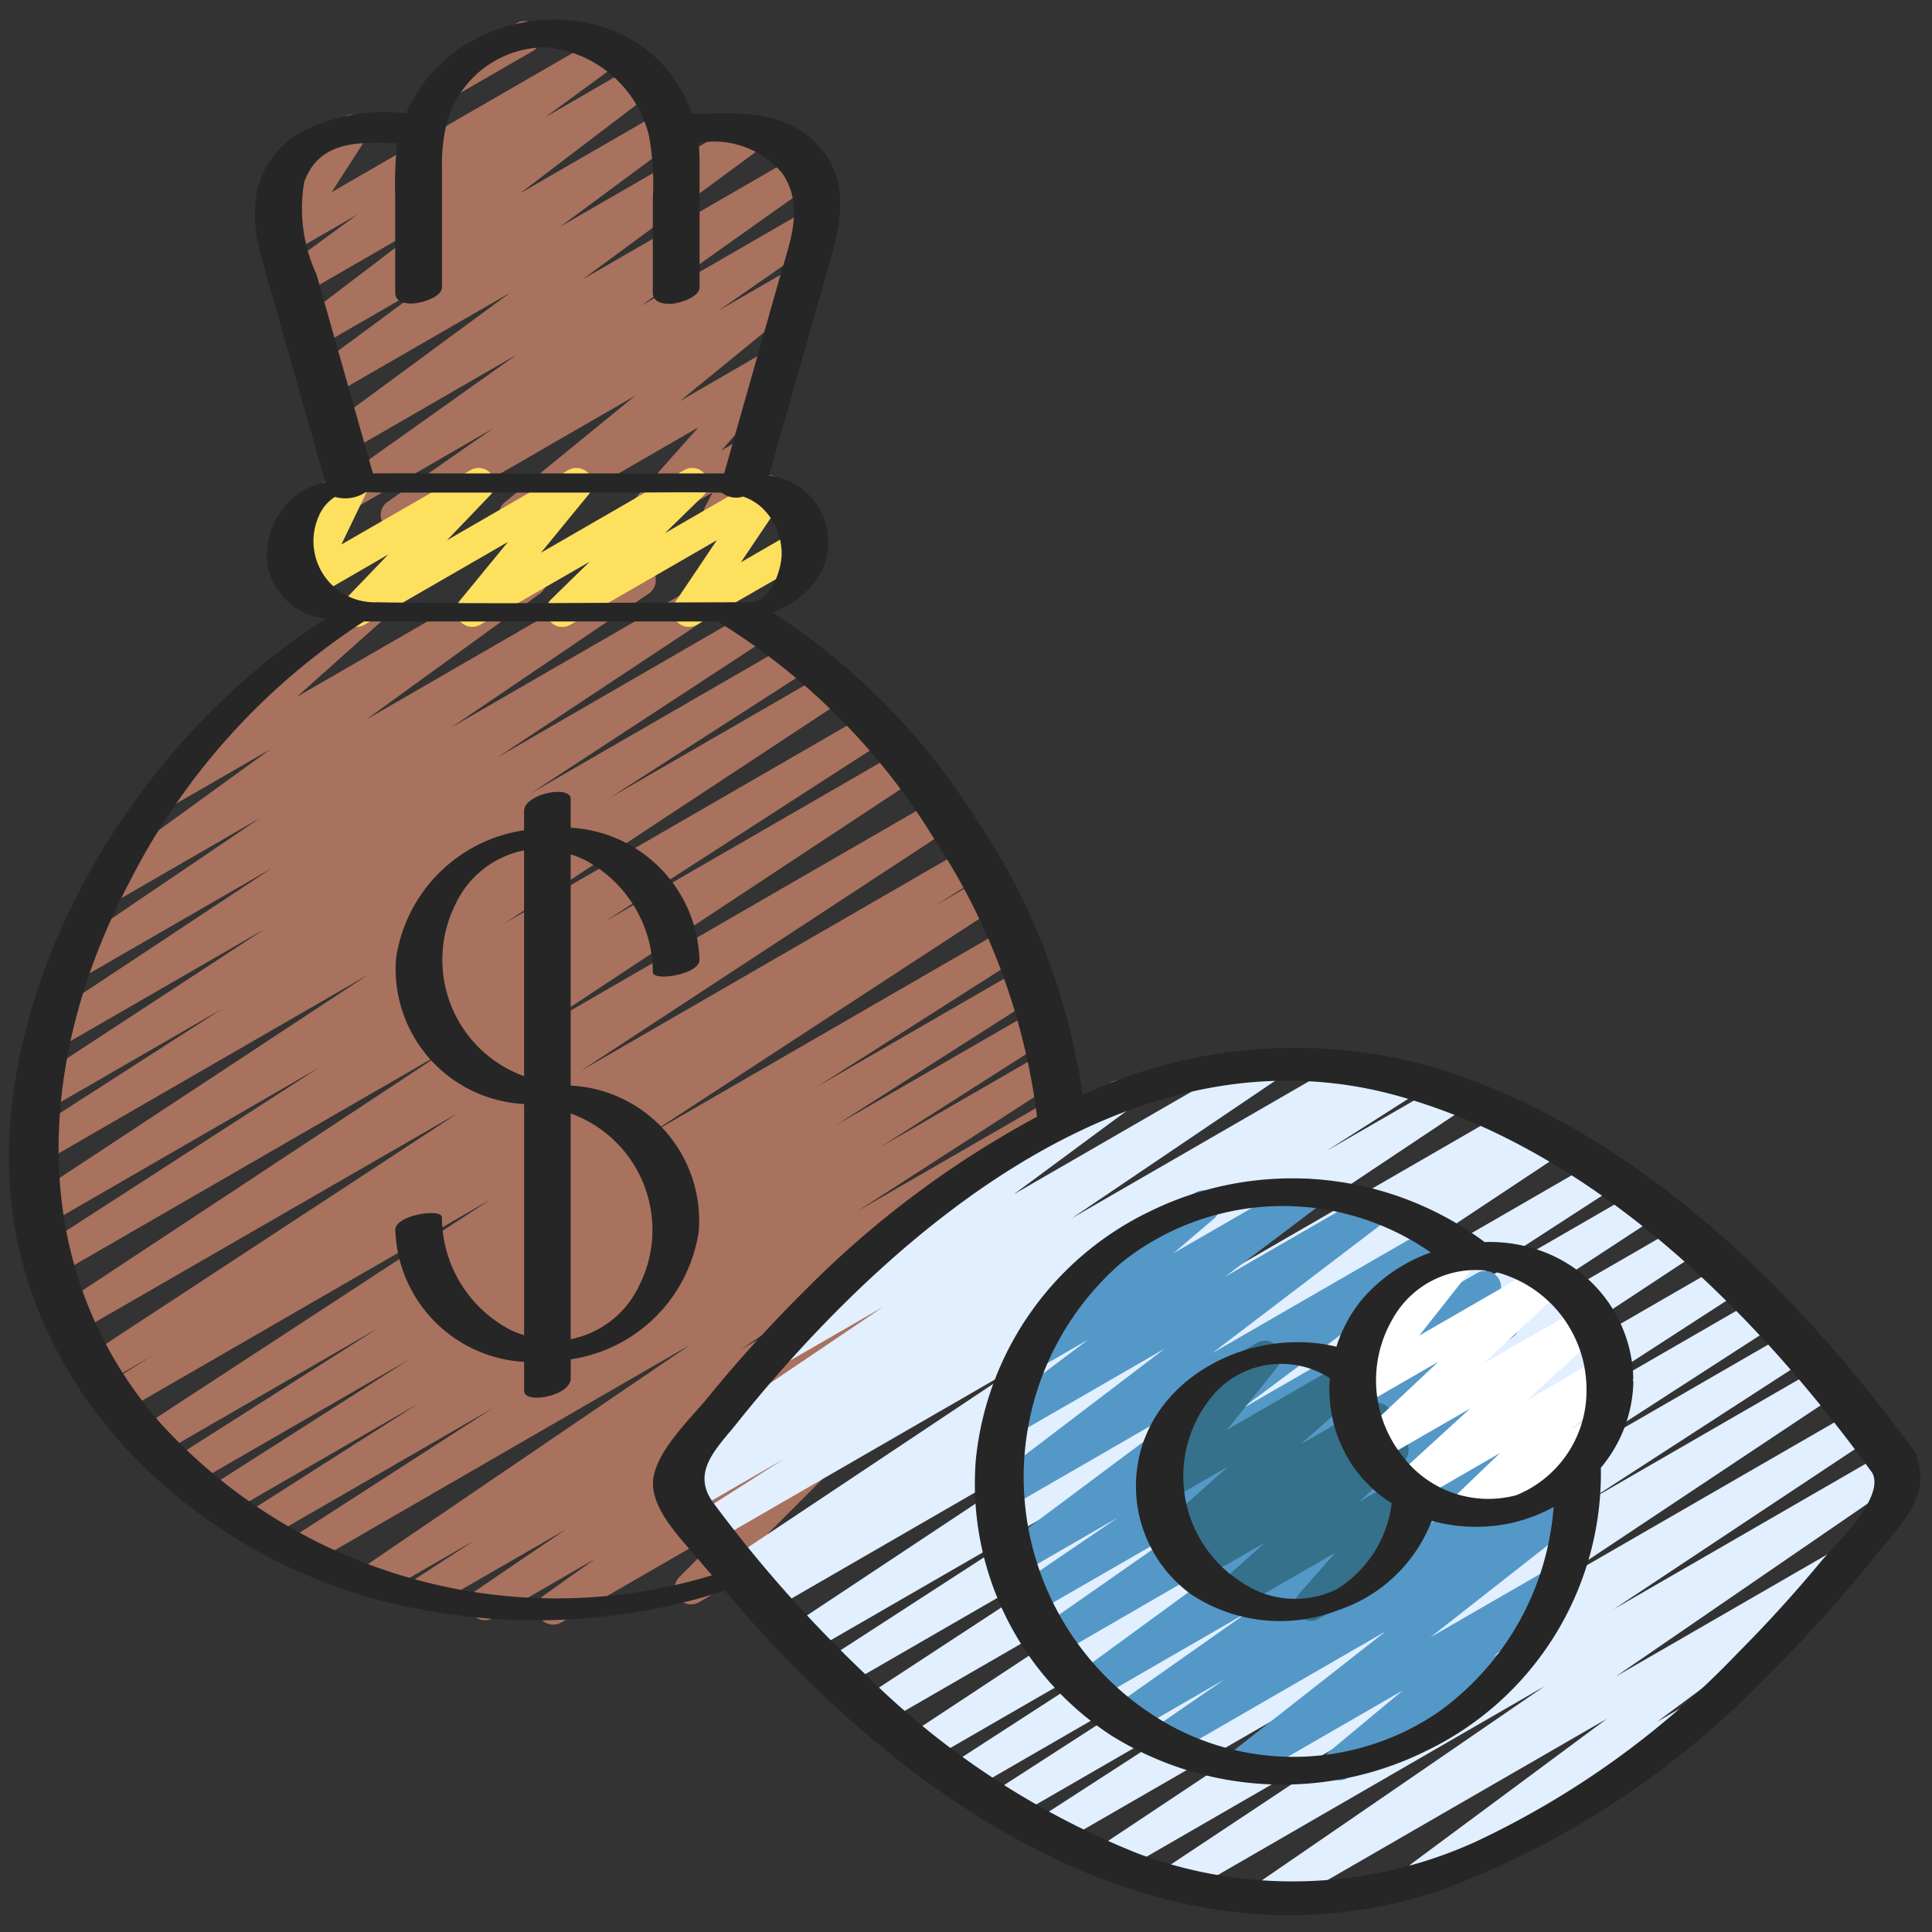 <?xml version="1.0"?>
<svg xmlns="http://www.w3.org/2000/svg" id="Icons" viewBox="0 0 60 60" width="512" height="512"><rect x="0" y="0" width="60" height="60" fill="#333333" stroke="none"/><path d="M17.18,50.454a.5.5,0,0,1-.29-.907l1.6-1.141L15.3,50.251a.5.5,0,0,1-.531-.846l2.8-1.905-4.2,2.422a.5.5,0,0,1-.522-.852l1.9-1.237-2.954,1.7a.5.5,0,0,1-.531-.846l10.181-6.928L9.556,48.628a.5.5,0,0,1-.522-.853l6.278-4.048-7.121,4.11a.5.5,0,0,1-.518-.855L13,43.585,6.979,47.062a.5.5,0,0,1-.519-.855l6.25-3.989L5.905,46.146a.5.5,0,0,1-.518-.854l6.352-4.044L4.906,45.192a.5.5,0,0,1-.523-.851l10.867-7.1L3.8,43.853A.5.5,0,0,1,3.285,43l1.453-.9-1.509.87a.5.5,0,0,1-.524-.851l11.547-7.569L2.369,41.4a.5.5,0,0,1-.525-.849l12.064-7.961-12.127,7a.5.5,0,0,1-.521-.853l8.662-5.59L1.468,38.03a.5.5,0,0,1-.526-.85L11.45,30.259,1.287,36.126a.5.5,0,0,1-.52-.854l6.157-3.957L1.457,34.471a.5.5,0,0,1-.523-.851l7.288-4.769-6.4,3.693a.5.5,0,0,1-.526-.85l7.151-4.735L2.481,30.4a.5.5,0,0,1-.53-.846L8.083,25.4,3.548,28.02A.5.5,0,0,1,3,27.183l5.4-3.915-2.895,1.67a.5.5,0,0,1-.583-.8l6.07-5.417a.5.5,0,0,1,.241-.525l1.03-.594a.5.5,0,0,1,.583.8L9.217,21.643l7.014-4.05a.5.5,0,0,1,.544.837l-5.4,3.916,8.237-4.756a.5.5,0,0,1,.531.847L14.01,22.594l8.042-4.643a.5.5,0,0,1,.526.85l-7.146,4.732,7.8-4.506a.5.5,0,0,1,.524.851l-7.285,4.768,8.093-4.673a.5.5,0,0,1,.521.853l-6.156,3.957,6.72-3.88a.5.5,0,0,1,.526.851L15.669,28.677l11.258-6.5a.5.5,0,0,1,.521.852l-8.663,5.59,9.132-5.271a.5.5,0,0,1,.525.849L16.38,32.157l12.657-7.306a.5.5,0,0,1,.525.85L18.016,33.27l11.949-6.9a.5.5,0,0,1,.514.858L29,28.148l1.473-.849A.5.5,0,0,1,31,28.15L20.139,35.243l11.082-6.4a.5.5,0,0,1,.518.854l-6.357,4.047,6.305-3.64a.5.5,0,0,1,.519.855l-6.251,3.989,6.193-3.575a.5.5,0,0,1,.519.854l-5.332,3.4,5.058-2.92a.5.5,0,0,1,.521.852l-6.28,4.051,6.02-3.475a.5.5,0,0,1,.532.845L23.007,41.911l7.374-4.257a.5.5,0,0,1,.522.852L28.918,39.8a.5.5,0,0,1,.464.879l-2.8,1.9.566-.327a.5.5,0,0,1,.54.84l-1.963,1.4a.517.517,0,0,1,.453.193.5.5,0,0,1-.043.658l-2.3,2.3a.5.5,0,0,1,.016.875L21.7,49.762a.5.5,0,0,1-.6-.787l1.659-1.664L17.43,50.387A.491.491,0,0,1,17.18,50.454Z" fill="#a9725e"/><path d="M13.984,2.988a.5.5,0,0,1-.25-.932L16.057.715a.5.5,0,0,1,.5.865L14.234,2.921A.494.494,0,0,1,13.984,2.988Z" fill="#a9725e"/><path d="M12.323,16.494a.5.5,0,0,1-.286-.91l3.272-2.277L11.2,15.681a.5.5,0,0,1-.539-.84l5.382-3.824-5.262,3.038a.5.5,0,0,1-.546-.835l5.613-4.132L10.279,12.3a.5.5,0,0,1-.548-.835L13.44,8.722,9.852,10.793a.5.5,0,0,1-.553-.83l4.133-3.147L9.386,9.151a.5.5,0,0,1-.545-.836l2.27-1.66L9.021,7.862a.5.5,0,0,1-.671-.7L9.4,5.521l-.059.035a.5.5,0,1,1-.5-.866l1.84-1.061a.494.494,0,0,1,.611.088.5.5,0,0,1,.06.614L10.3,5.968l8.355-4.823a.5.5,0,0,1,.545.835L16.928,3.644l2.806-1.621a.5.5,0,0,1,.553.831L16.158,6l4.4-2.539a.5.5,0,0,1,.547.835L17.4,7.039l5.753-3.322a.5.5,0,0,1,.546.835L18.082,8.683l6.662-3.846a.5.5,0,0,1,.54.84L19.9,9.5l5.152-2.974a.5.5,0,0,1,.536.843L22.317,9.646,24.6,8.328a.5.5,0,0,1,.566.82l-4.052,3.308,2.768-1.6a.5.5,0,0,1,.623.766L22.4,13.992l.715-.412a.5.5,0,0,1,.7.662l-.481.931a.481.481,0,0,1,.139.154.5.5,0,0,1-.183.683L22.6,16.4a.5.5,0,0,1-.7-.662l.23-.444-1.925,1.111a.5.5,0,0,1-.623-.765l2.109-2.37-5.445,3.144a.5.5,0,0,1-.566-.82l4.049-3.306-7.162,4.135A.491.491,0,0,1,12.323,16.494Z" fill="#a9725e"/><path d="M17.466,19.471a.5.5,0,0,1-.35-.858l1.194-1.167L14.919,19.4a.5.5,0,0,1-.637-.75l1.492-1.819L11.323,19.4a.5.5,0,0,1-.61-.779l1.343-1.4L9.7,18.585a.5.5,0,0,1-.7-.649l.794-1.65-.225.13a.5.5,0,0,1-.5-.867l1.627-.938a.5.5,0,0,1,.7.65l-.793,1.648L14.613,14.6a.5.5,0,0,1,.611.779l-1.343,1.4L17.65,14.6a.5.5,0,0,1,.637.75L16.8,17.166,21.246,14.6a.5.5,0,0,1,.6.79l-1.193,1.166,2.98-1.72a.494.494,0,0,1,.615.092.5.5,0,0,1,.05.62l-1.287,1.913,1.689-.975a.5.5,0,1,1,.5.866L21.642,19.4a.5.5,0,0,1-.665-.712l1.286-1.912L17.716,19.4A.49.49,0,0,1,17.466,19.471Z" fill="#fde05e"/><path d="M39.337,59.4a.5.5,0,0,1-.283-.912l8.918-6.123L36.7,58.878a.5.5,0,0,1-.526-.85L44.2,52.7l-9.565,5.523a.5.5,0,0,1-.528-.849L43.392,51.2,32.754,57.337a.5.5,0,0,1-.522-.853l6.8-4.4-7.669,4.428a.5.5,0,0,1-.521-.853l6.812-4.4-7.619,4.4a.5.5,0,0,1-.521-.852l7.451-4.823L28.794,54.7a.5.5,0,0,1-.525-.849l9.892-6.528L27.4,53.535a.5.5,0,0,1-.523-.85l8.981-5.88-9.7,5.6a.5.5,0,0,1-.521-.852l7.4-4.793-7.926,4.575a.5.5,0,0,1-.526-.85l9.859-6.539L23.912,50.029a.5.5,0,0,1-.516-.856l.232-.146-.4.229a.5.5,0,0,1-.527-.849L32.011,42.2l-9.869,5.7a.5.5,0,0,1-.519-.854l2.727-1.739-2.892,1.669a.5.5,0,0,1-.518-.856l.471-.3a.509.509,0,0,1-.542-.22.5.5,0,0,1,.144-.68l6.41-4.332-3.118,1.8a.5.5,0,0,1-.547-.835l5.059-3.738a.5.5,0,0,1-.043-.887L34.5,33.622a.5.5,0,0,1,.547.835L31.484,37.09l7.678-4.433a.5.5,0,0,1,.53.847l-6.406,4.33,8.677-5.01a.5.5,0,0,1,.517.856l-.061.039.982-.568a.5.5,0,0,1,.519.855l-2.729,1.74L44.914,33.6a.5.5,0,0,1,.527.848l-9.3,6.2,10.7-6.177a.5.5,0,0,1,.515.856l-.223.141.767-.444a.5.5,0,0,1,.527.85l-9.858,6.538L49.56,36.068a.5.5,0,0,1,.521.853l-7.4,4.793,8.151-4.706a.5.5,0,0,1,.524.85L42.366,43.74l9.807-5.661a.5.5,0,0,1,.525.85l-9.9,6.529,10.7-6.177a.5.5,0,0,1,.521.853l-7.438,4.814,7.983-4.609a.5.5,0,0,1,.522.852l-6.813,4.4,7.291-4.209a.5.5,0,0,1,.522.852l-6.806,4.406,7.235-4.177a.5.5,0,0,1,.527.849l-9.281,6.175L57.617,43.8a.5.5,0,0,1,.527.849l-8.031,5.329,8.452-4.88a.5.5,0,0,1,.534.844l-8.923,6.126,6.787-3.918a.5.5,0,0,1,.548.834l-6.054,4.491.7-.407a.5.5,0,0,1,.5.866L44.4,58.7a.5.5,0,0,1-.547-.834l6.056-4.491L39.587,59.335A.494.494,0,0,1,39.337,59.4Z" fill="#e1efff"/><path d="M38.563,55.305a.5.5,0,0,1-.308-.894l4.777-3.747-6.667,3.849a.5.5,0,0,1-.533-.845l2.2-1.515L35.2,53.789a.5.5,0,0,1-.538-.842l4.117-2.9L34.011,52.8a.5.5,0,0,1-.545-.836l6.084-4.446L32.839,51.4a.5.5,0,0,1-.536-.843l4.552-3.178L32.1,50.119a.5.5,0,0,1-.532-.846l3.153-2.147L31.66,48.893a.5.5,0,0,1-.549-.833l6.563-4.9-6.349,3.665a.5.5,0,0,1-.553-.83l5.4-4.111-4.683,2.7a.5.5,0,0,1-.551-.832L33.8,41.6l-1.624.937a.5.5,0,0,1-.574-.813l2.133-1.815a.5.5,0,0,1-.046-.89l3.435-1.982a.5.5,0,0,1,.574.814l-1.259,1.071,3.91-2.257a.5.5,0,0,1,.55.832L38.045,39.65l4.448-2.568a.5.5,0,0,1,.553.83l-5.4,4.112,6.889-3.977a.5.5,0,0,1,.549.833l-6.565,4.9,7.347-4.241a.5.5,0,0,1,.532.846l-3.147,2.143,3.19-1.841a.5.5,0,0,1,.537.842l-4.555,3.18,4.681-2.7a.5.5,0,0,1,.545.836L41.56,47.29l6.351-3.666a.5.5,0,0,1,.538.842l-4.112,2.895,4.225-2.439a.5.5,0,0,1,.533.845l-2.2,1.514,1.748-1.009a.5.5,0,0,1,.558.827l-4.778,3.748,3.67-2.118a.5.5,0,0,1,.57.816L46.376,51.45l.237-.137a.5.5,0,0,1,.5.866l-5.265,3.04a.5.5,0,0,1-.571-.817L43.561,52.5l-4.748,2.74A.493.493,0,0,1,38.563,55.305Z" fill="#5498c8"/><path d="M40.71,50.337a.5.5,0,0,1-.375-.83l1.132-1.285L38.49,49.939a.5.5,0,0,1-.583-.8L39.28,47.91l-1.968,1.135a.5.5,0,0,1-.561-.824l.437-.348-.47.272a.5.5,0,0,1-.583-.806l2-1.791L36.307,46.6a.5.5,0,0,1-.641-.746l1.563-1.95-.007,0a.5.5,0,1,1-.5-.865l2.31-1.334a.5.5,0,0,1,.641.745l-1.564,1.95,3.708-2.139a.5.5,0,0,1,.583.8l-2,1.79,2.111-1.218a.5.5,0,0,1,.561.825l-.44.349.363-.209a.5.5,0,0,1,.583.806L42.206,46.64l1.4-.809a.5.5,0,0,1,.625.763l-1.255,1.427a.57.57,0,0,1,.445.25.5.5,0,0,1-.183.682L40.96,50.27A.5.5,0,0,1,40.71,50.337Z" fill="#35718a"/><path d="M45.472,47.385a.5.5,0,0,1-.346-.861l1.46-1.4-2.651,1.53a.5.5,0,0,1-.587-.8l2.309-2.111L42.835,45.37a.5.5,0,0,1-.593-.8l2.427-2.279-2.355,1.359a.5.5,0,0,1-.642-.742l1.6-2.028-.05.029a.5.5,0,1,1-.5-.865l2.31-1.334a.5.5,0,0,1,.643.742l-1.6,2.027,3.837-2.214a.5.5,0,0,1,.593.8l-2.428,2.281,3.062-1.768a.5.5,0,0,1,.587.8l-2.31,2.11,2.245-1.3a.5.5,0,0,1,.6.793L48.8,44.39l.612-.354a.5.5,0,1,1,.5.865l-4.185,2.416A.49.49,0,0,1,45.472,47.385Z" fill="#fff"/><path d="M59.476,45.108c-3.63-5.014-8.618-9.926-14.624-11.861A15.615,15.615,0,0,0,33.619,34a20.49,20.49,0,0,0-3.3-8.559,20.881,20.881,0,0,0-6.334-6.426,2.823,2.823,0,0,0,1.281-.891,2.073,2.073,0,0,0-1.385-3.356L25.836,7.9c.364-1.283.486-2.584-.626-3.583-1.023-.919-2.426-.807-3.718-.781C20.051-.532,14.208-.2,12.609,3.524a5.551,5.551,0,0,0-3.445.685C7.817,5.16,7.72,6.583,8.128,8.022Q9.114,11.5,10.1,14.971a2.316,2.316,0,0,0-1.778,2.652,2.053,2.053,0,0,0,1.8,1.589C4.734,22.626.452,29.211.28,35.621.1,42.365,5.208,47.779,11.436,49.6a19.176,19.176,0,0,0,11.078-.2c.757.89,1.539,1.76,2.368,2.584,5.239,5.212,12.317,9.239,19.839,6.728A27.065,27.065,0,0,0,54.85,52.077a42.358,42.358,0,0,0,3.4-3.77c.705-.879,1.7-1.82,1.3-2.969A.4.4,0,0,0,59.476,45.108ZM9.446,5.659c.472-1.315,1.728-1.248,2.89-1.207a11.5,11.5,0,0,0-.062,1.671V9.086c0,.325.373.362.631.332.215-.025.821-.194.821-.5V5.157a5.215,5.215,0,0,1,.122-1.22l.007-.012a3.171,3.171,0,0,1,3.119-2.454,3.628,3.628,0,0,1,3.175,2.723,8.051,8.051,0,0,1,.125,1.949v2.94c0,.328.369.375.634.346.221-.025.818-.2.818-.512V5.147c0-.238-.007-.475-.028-.71a2.769,2.769,0,0,1,2.605.957c.689,1.027.218,2.148-.083,3.209l-1.731,6.1H14.008c-.808,0-1.617-.012-2.426,0L9.83,8.524A4.875,4.875,0,0,1,9.446,5.659Zm.447,10.388a1.3,1.3,0,0,1,.51-.615,1.158,1.158,0,0,0,.956-.147c.146,0,.3.012.461.012H19.3c1,0,1.993-.017,2.989,0,.046,0,.09.007.135.009a.72.72,0,0,0,.654.116,1.6,1.6,0,0,1,.579.34,1.968,1.968,0,0,1,.618,1.432c0,.505-.327,1.461-.949,1.51-3.871,0-7.747.064-11.617,0A1.9,1.9,0,0,1,9.893,16.047ZM4.922,44.129c-4.188-4.867-3.772-11.3-.909-16.72A20.869,20.869,0,0,1,11.3,19.3h10.99a20.462,20.462,0,0,1,6.716,6.744,20.214,20.214,0,0,1,3.2,8.637,30.332,30.332,0,0,0-7.161,5.348,42.343,42.343,0,0,0-3.037,3.343c-.551.674-1.587,1.644-1.718,2.54-.139.95.973,1.985,1.525,2.667.095.117.2.228.294.344A16.614,16.614,0,0,1,4.922,44.129Zm51.652,4.34q-1.245,1.5-2.622,2.883A27.231,27.231,0,0,1,45.821,57.2a13.748,13.748,0,0,1-10.461.371,25.352,25.352,0,0,1-8.512-5.6,41.2,41.2,0,0,1-4.689-5.291c-.723-.97.114-1.712.734-2.49q1.125-1.41,2.365-2.724c4.617-4.888,11.083-9.381,18.118-7.442,6.105,1.684,11.148,6.716,14.772,11.722C58.543,46.52,57.005,47.95,56.574,48.469Z" fill="#262626"/><path d="M50.709,42.859c0-.018.016-.034.015-.053a4.318,4.318,0,0,0-3.051-4.021,4.735,4.735,0,0,0-1.566-.212,10.022,10.022,0,0,0-10.386-.957,9.615,9.615,0,0,0-5.416,7.72A9.329,9.329,0,0,0,34.517,53.9a10.039,10.039,0,0,0,9.762.482,9.562,9.562,0,0,0,5.437-8.8,4.293,4.293,0,0,0,1.01-2.673C50.726,42.892,50.712,42.88,50.709,42.859Zm-1.439.275a3.5,3.5,0,0,1-2.177,3.3,3.343,3.343,0,0,1-3.562-1.246,3.779,3.779,0,0,1-.29-4.212,2.953,2.953,0,0,1,3.3-1.448A3.765,3.765,0,0,1,49.27,43.134Zm-7.35,2.249a4.075,4.075,0,0,0,1.3,1.3,3.655,3.655,0,0,1-1.708,2.673,2.941,2.941,0,0,1-2.975-.233,3.893,3.893,0,0,1-.7-5.976A2.8,2.8,0,0,1,41.3,42.8,4.254,4.254,0,0,0,41.92,45.383Zm2.731,7.8a7.984,7.984,0,0,1-8.275.42,8.815,8.815,0,0,1-1.55-14.389,8.031,8.031,0,0,1,9.608-.317,5.022,5.022,0,0,0-2.093,1.409,4.356,4.356,0,0,0-.837,1.518c-2.689-.654-5.945,1-6.209,3.955a4.154,4.154,0,0,0,1.714,3.747A5,5,0,0,0,41.572,50a4.7,4.7,0,0,0,2.891-2.77,5.172,5.172,0,0,0,2.406.083,5.057,5.057,0,0,0,1.38-.512A8.624,8.624,0,0,1,44.651,53.183Z" fill="#262626"/><path d="M21.7,38.242a4.2,4.2,0,0,0-3.977-4.528V26.533a3.2,3.2,0,0,1,.434.171,3.956,3.956,0,0,1,2.118,3.49c.008.3,1.461.065,1.448-.388a4.24,4.24,0,0,0-4-4.1v-.9c0-.429-1.448-.163-1.448.388v.591A4.716,4.716,0,0,0,12.3,29.758a4.2,4.2,0,0,0,3.977,4.528v7.181a3.2,3.2,0,0,1-.434-.171,3.956,3.956,0,0,1-2.118-3.49c-.008-.3-1.461-.065-1.448.388a4.24,4.24,0,0,0,4,4.1v.9c0,.429,1.448.163,1.448-.388v-.591A4.716,4.716,0,0,0,21.7,38.242Zm-1.865,1.713a2.989,2.989,0,0,1-2.112,1.635V34.579A3.845,3.845,0,0,1,19.836,39.955Zm-5.672-11.91a2.989,2.989,0,0,1,2.112-1.635v7.011A3.845,3.845,0,0,1,14.164,28.045Z" fill="#262626"/></svg>

